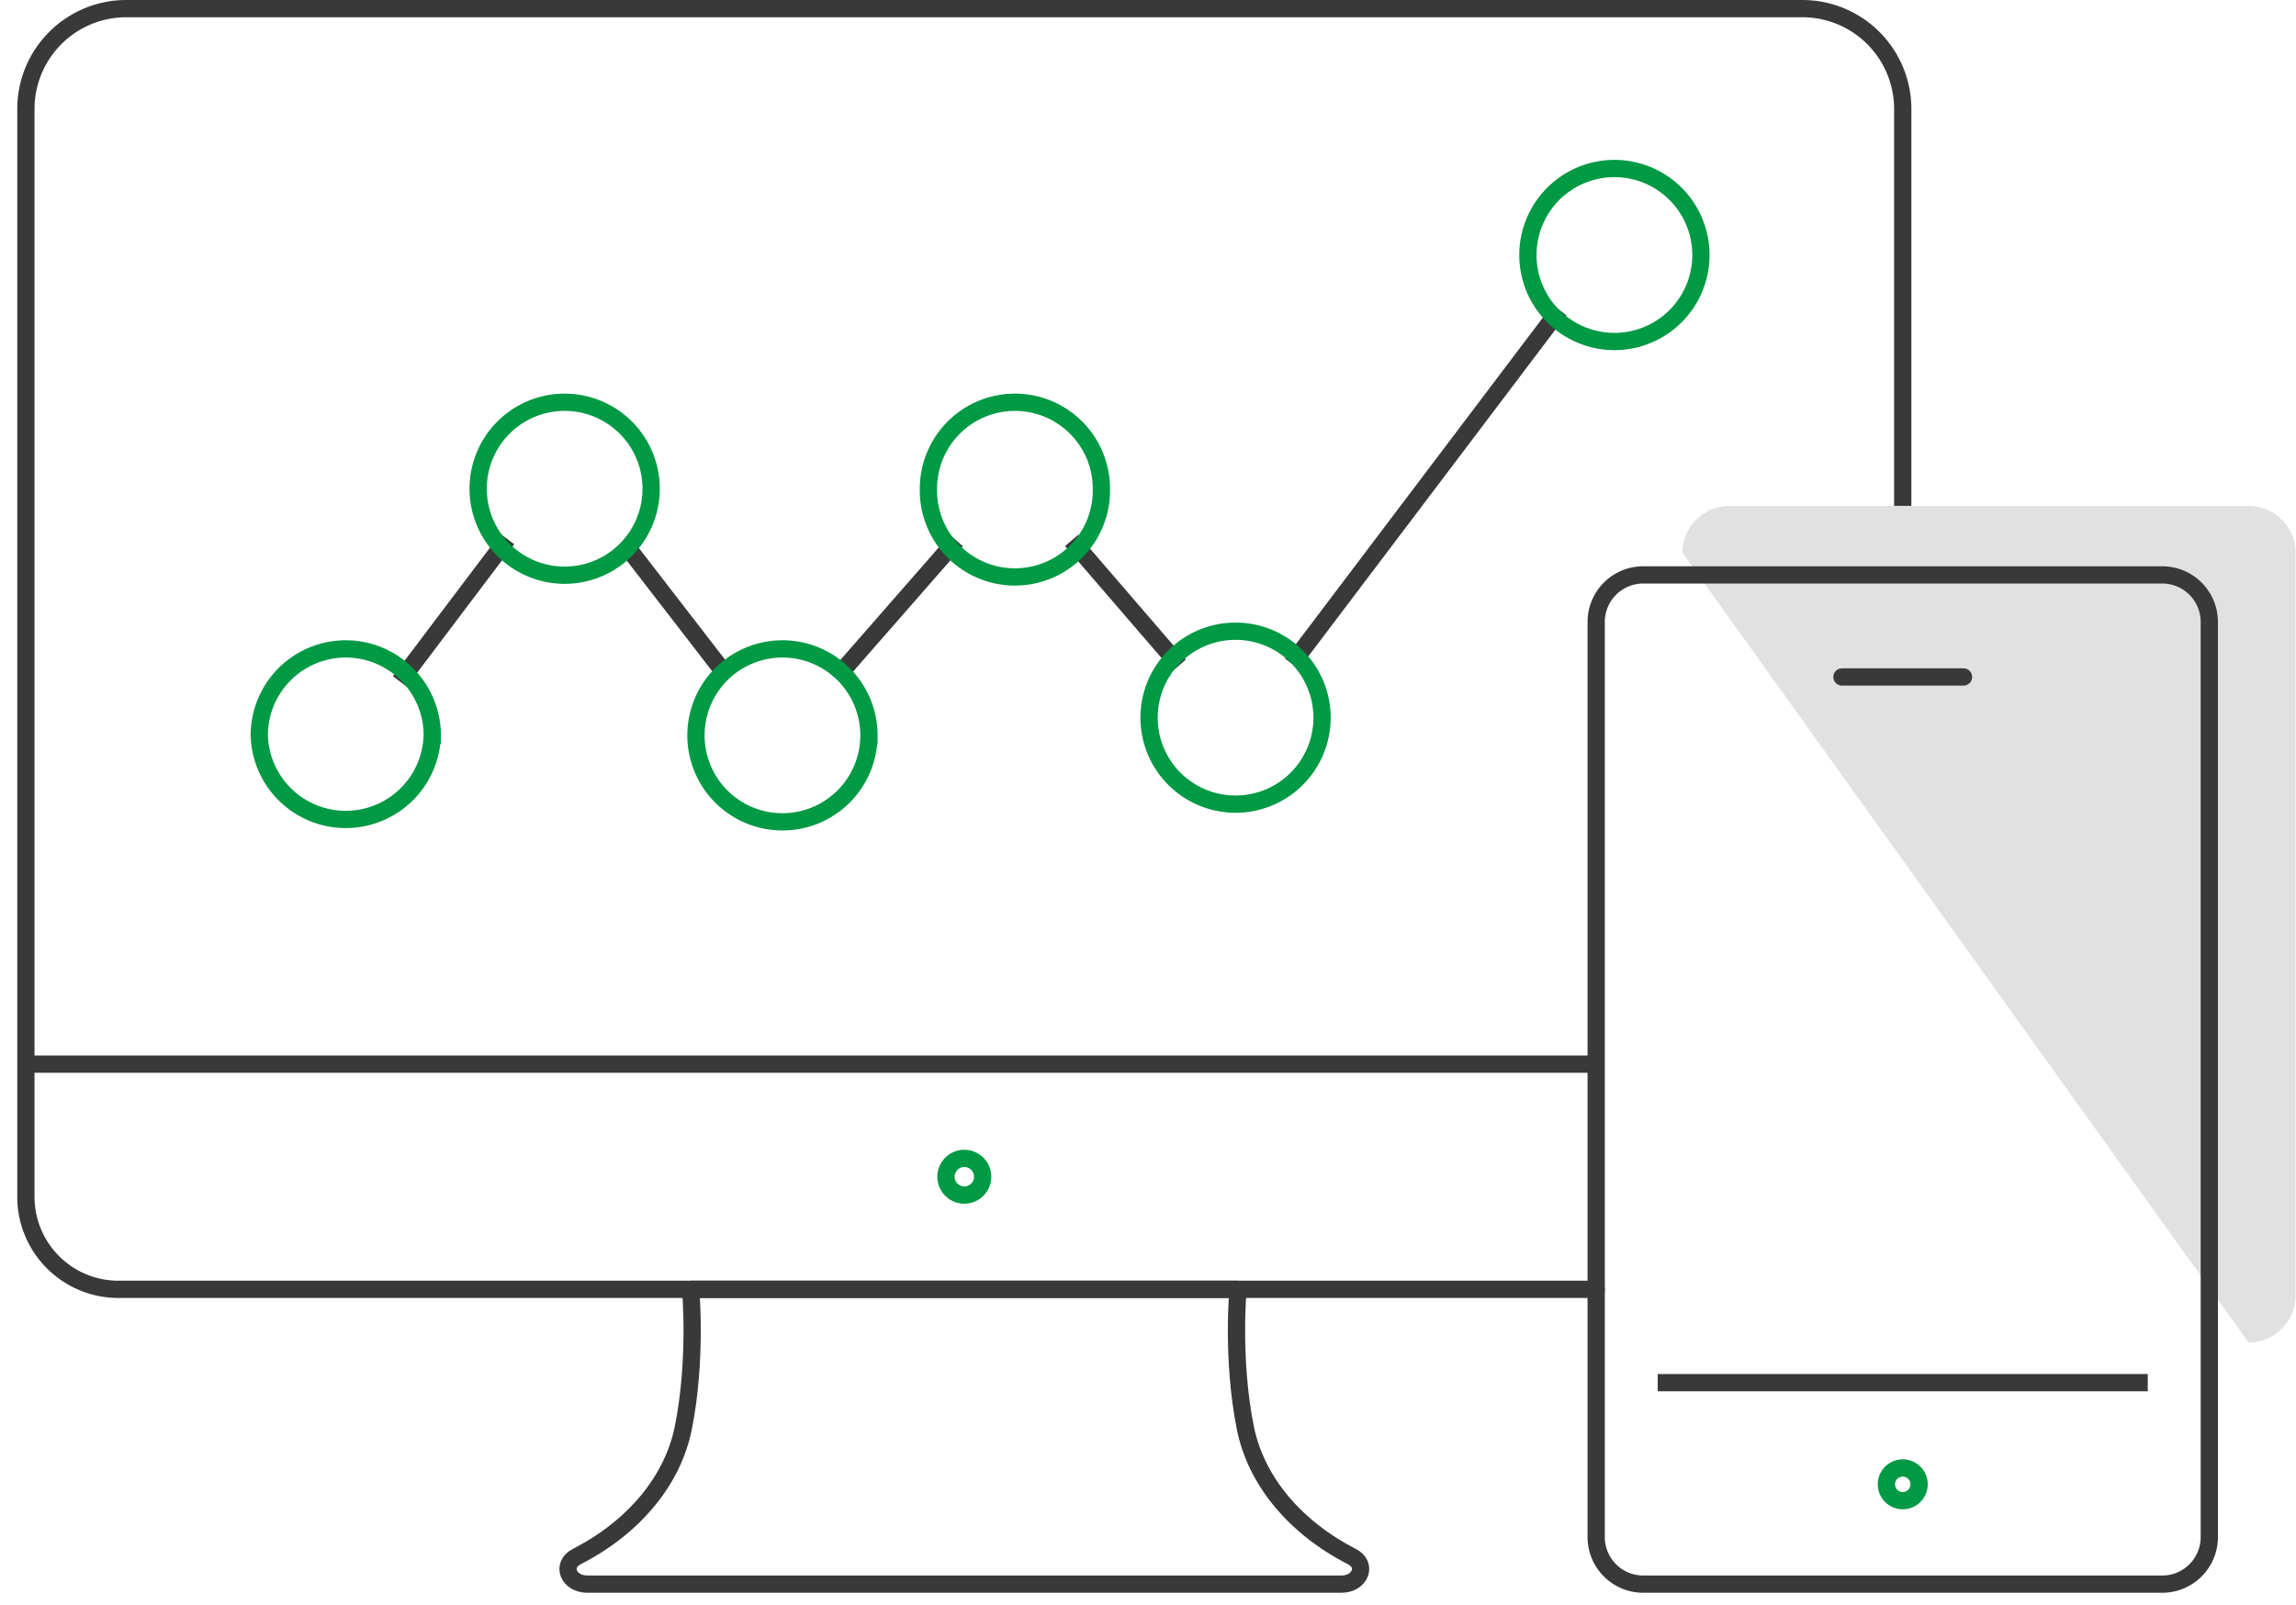 <svg xmlns="http://www.w3.org/2000/svg" width="133" height="93" viewBox="0 0 133 93">
    <g fill="none" fill-rule="evenodd">
        <path stroke="#393939" stroke-linecap="round" stroke-linejoin="round" d="M55.86 74.705h15.854s-.375 4.049.425 8.027c.613 3.049 2.854 5.756 6.171 7.456.928.475.494 1.597-.617 1.597H34.027c-1.111 0-1.545-1.122-.617-1.597 3.317-1.7 5.559-4.407 6.172-7.456.799-3.978.424-8.027.424-8.027H55.86z"/>
        <path stroke="#094" stroke-linecap="round" stroke-linejoin="round" d="M56.922 68.18a1.062 1.062 0 1 1-2.125 0 1.062 1.062 0 0 1 2.125 0z"/>
        <path stroke="#393939" stroke-linecap="round" stroke-linejoin="round" d="M92.463 74.705H6.861A5.362 5.362 0 0 1 1.5 69.343v-7.688h21.027M92.387 61.655H1.5V6.314A5.815 5.815 0 0 1 7.314.5h97.092a5.815 5.815 0 0 1 5.814 5.814v26.995"/>
        <path stroke="#393939" d="M124.414 80.111H96.027"/>
        <path fill="#E1E1E1" d="M130.254 77.785l-32.791-45.75a2.725 2.725 0 0 1 2.725-2.725H130.254a2.725 2.725 0 0 1 2.725 2.725v43.024a2.726 2.726 0 0 1-2.726 2.726z"/>
        <path stroke="#393939" d="M125.254 91.785H95.186a2.726 2.726 0 0 1-2.724-2.725V36.035a2.725 2.725 0 0 1 2.725-2.725H125.254a2.725 2.725 0 0 1 2.724 2.725v53.024a2.726 2.726 0 0 1-2.724 2.726z"/>
        <path stroke="#094" d="M111.167 86a.947.947 0 1 0-1.894.002.947.947 0 0 0 1.894-.001z"/>
        <path stroke="#393939" stroke-linecap="round" stroke-linejoin="round" d="M106.7 39.223h7.04"/>
        <path stroke="#393939" d="M74.834 38.46l15.498-20.497M62.075 31.315l6.233 7.233M48.417 39.295l6.979-7.979M36.157 31.47l5.967 7.727M23.158 39.48l6.228-8.248"/>
        <path stroke="#094" d="M37.718 28.317a5.01 5.01 0 1 0-10.02 0 5.01 5.01 0 1 0 10.02 0zM50.336 42.608a5.01 5.01 0 1 0-10.021-.001 5.01 5.01 0 0 0 10.02.001zM63.801 28.317a5.01 5.01 0 1 0-10.02 0 5.011 5.011 0 1 0 10.02 0zM76.582 41.582a5.01 5.01 0 1 0-10.02 0 5.01 5.01 0 0 0 10.02 0zM98.529 14.775a5.01 5.01 0 1 0-10.022 0 5.01 5.01 0 0 0 10.022 0zM25.04 42.608a5.01 5.01 0 1 0-10.021 0 5.012 5.012 0 0 0 10.02 0z"/>
    </g>
</svg>
